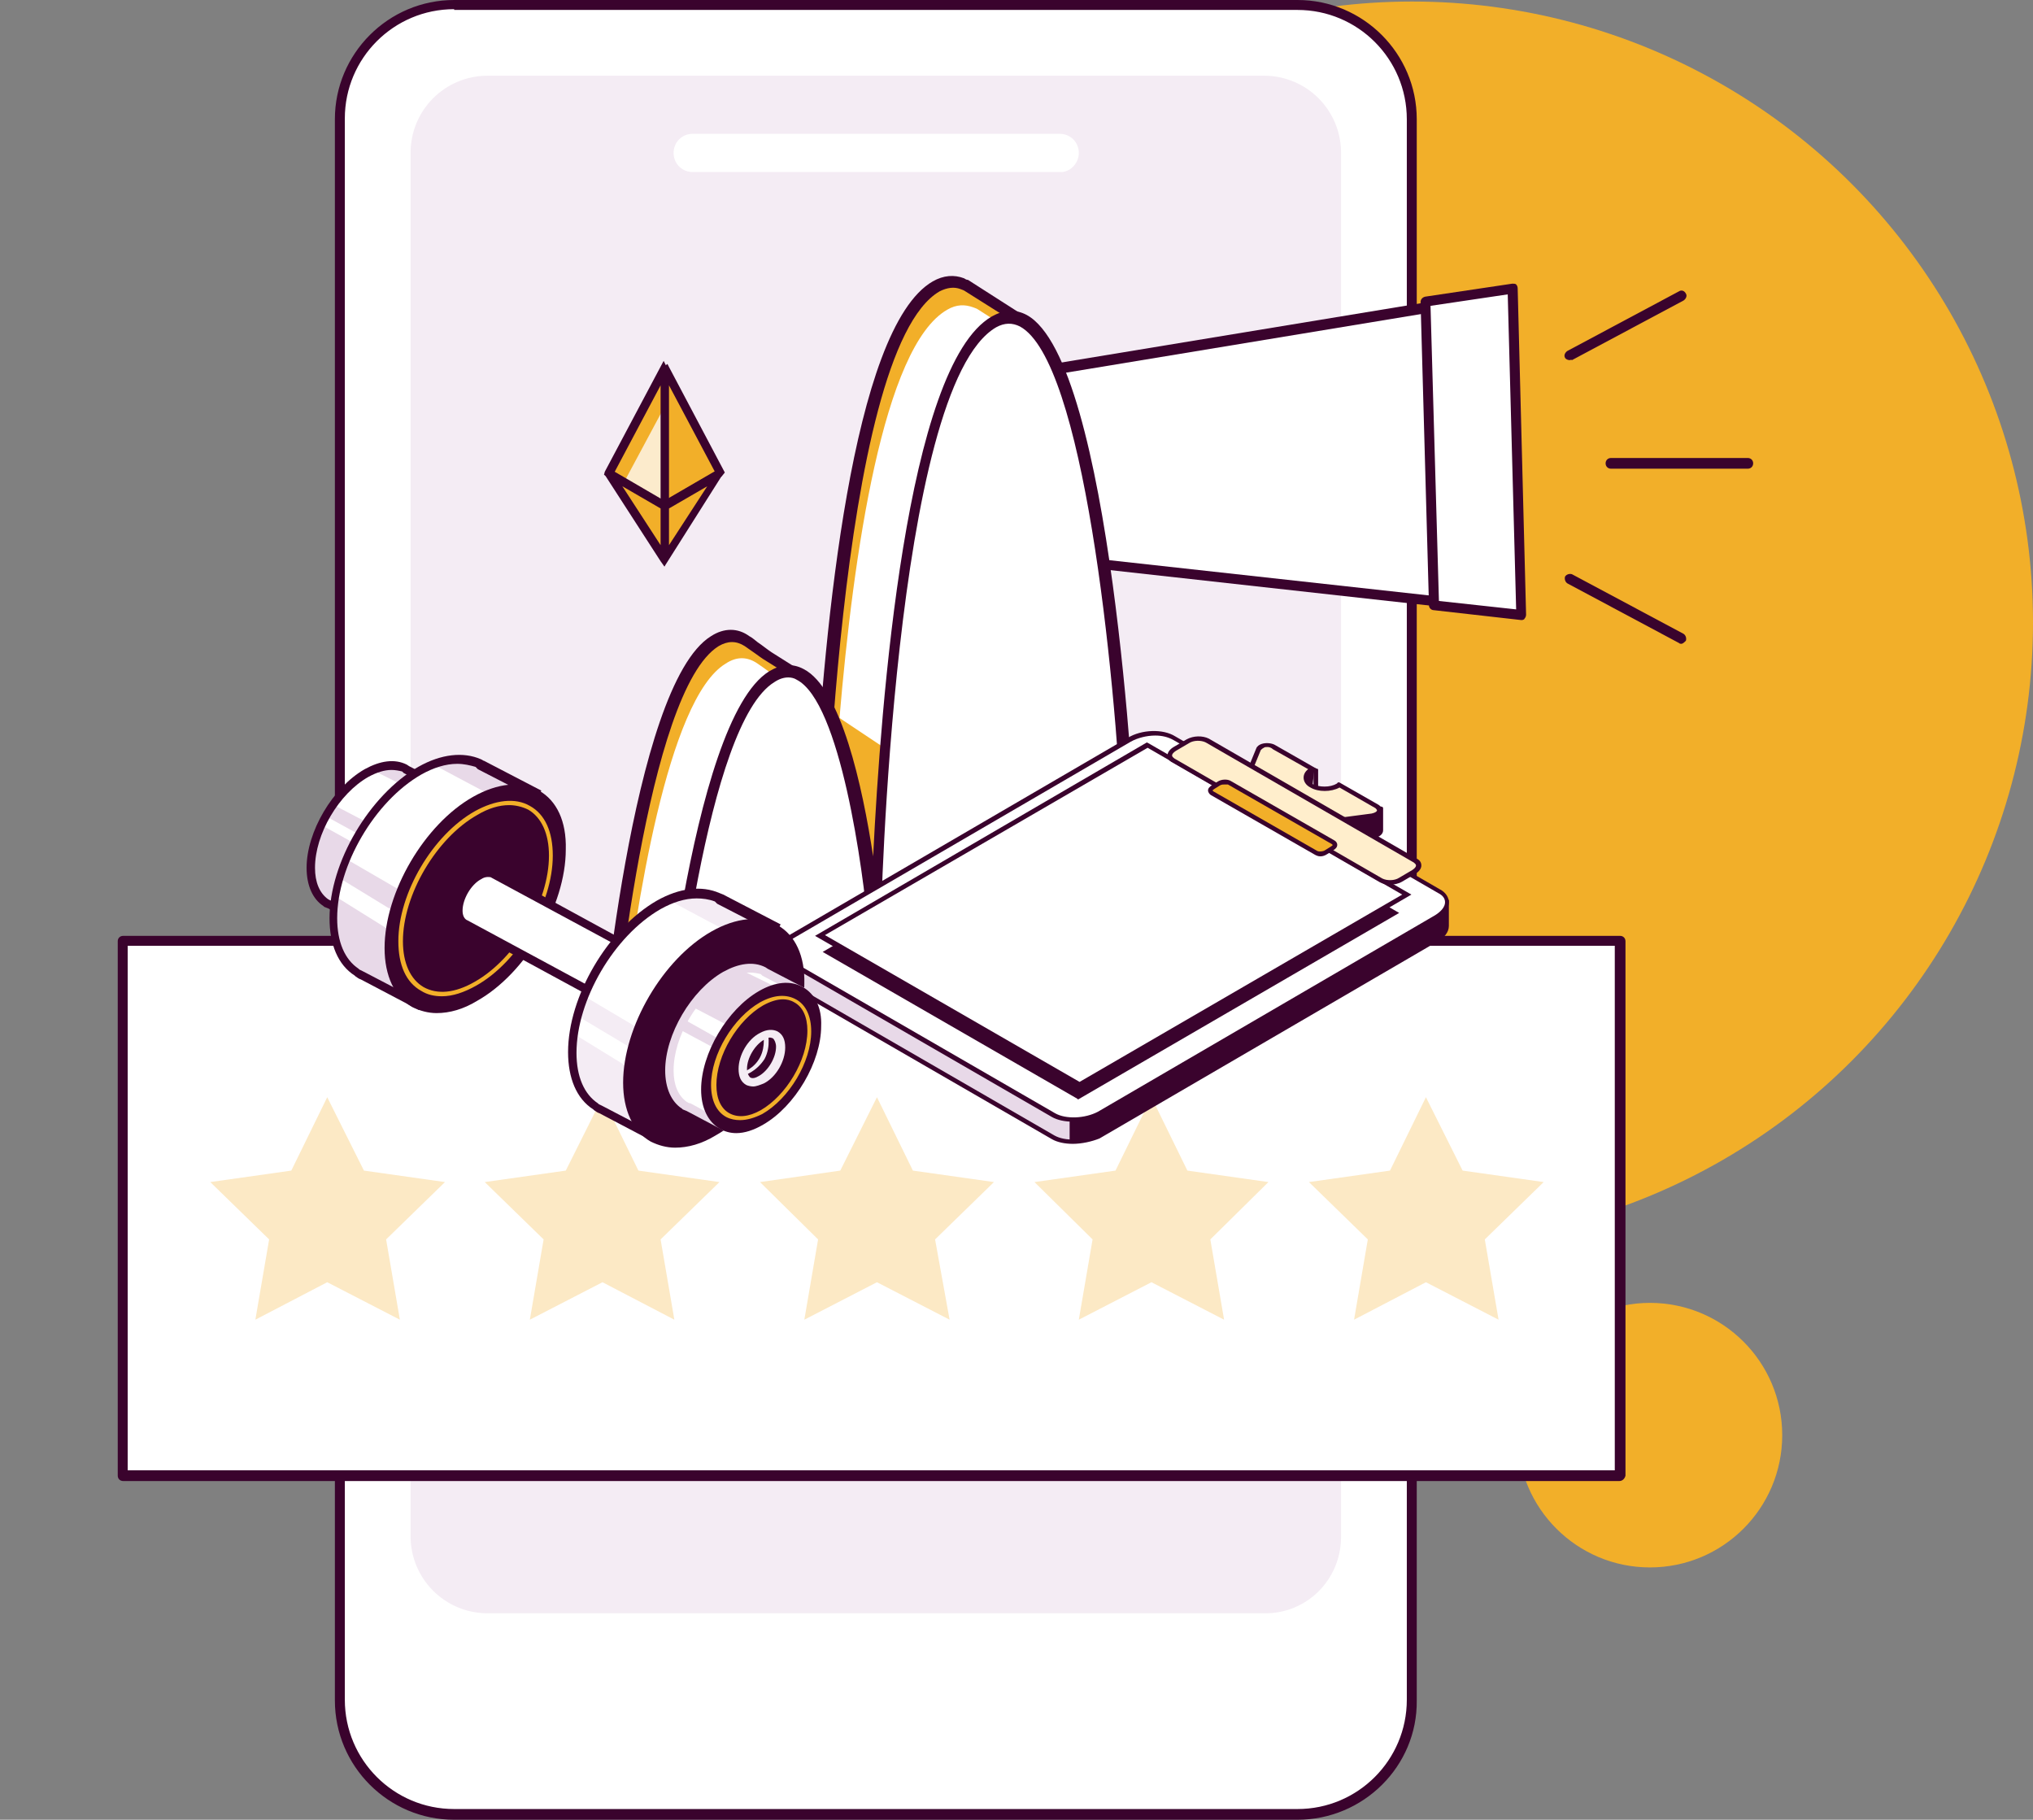 <?xml version="1.0" encoding="UTF-8"?>
<svg xmlns="http://www.w3.org/2000/svg" style="enable-background:new 0 0 265.9 238" xml:space="preserve" width="265.9" height="238">
  <rect width="100%" height="100%" fill="#808080" stroke="none"/>
  <style>
    .st0{fill:#f2af29}.st1{fill:#fff}.st2{fill:#3a032d}.st3{fill:#f4ecf4}.st4{fill:#3a032d}.st4,.st5{display:none}.st6{display:inline}.st7{fill:#e8d9e8}.st9{fill:#fec}.st10{display:inline;fill:#f2af29}.st11{fill:#fce9c5}.st12{fill:#cdf4eb}.st13,.st15{display:inline;fill:#3a032d}.st15{fill:#fec}
  </style>
  <g id="Laag_1">
    <g id="Laag_1_00000126318533179740190820000004963138019337373582_">
      <circle class="st0" cx="215.8" cy="187.7" r="17.3"></circle>
      <circle class="st0" cx="184.7" cy="81.4" r="81.2"></circle>
      <path class="st1" d="M59.4 237.4h110.3c8.3 0 15-6.7 15-15V15.6c0-8.3-6.7-15-15-15H59.4c-8.3 0-15 6.7-15 15v206.8c0 8.2 6.7 15 15 15z"></path>
      <path class="st2" d="M169.7 238H59.4c-8.6 0-15.6-7-15.6-15.6V15.6C43.8 7 50.8 0 59.4 0h110.3c8.6 0 15.6 7 15.6 15.6v206.8c.1 8.6-7 15.6-15.6 15.6zM59.4 1.2c-7.9 0-14.3 6.4-14.3 14.3v206.8c0 7.9 6.4 14.3 14.3 14.3h110.3c7.9 0 14.3-6.4 14.3-14.3V15.6c0-7.9-6.4-14.3-14.3-14.3H59.4v-.1z"></path>
      <path class="st3" d="M175.4 201V20c0-5.6-4.5-10.1-10.1-10.1H63.8c-5.6 0-10.1 4.5-10.1 10.1v180.9c0 5.6 4.5 10.1 10.1 10.1h101.5c5.6.1 10.1-4.4 10.1-10z"></path>
      <path class="st1" d="M141.1 20c0-1.4-1.1-2.5-2.5-2.5h-48c-1.4 0-2.5 1.1-2.5 2.5s1.1 2.5 2.5 2.5h48c1.3.1 2.5-1.1 2.5-2.5zM130.6 49.5l66.1-10.9 1.1 41.1-66.6-7.4z"></path>
      <path class="st2" d="M197.8 80.4s0-.1 0 0L131.1 73c-.3 0-.6-.3-.6-.6l-.6-22.9c0-.3.2-.6.5-.7l66.1-10.9c.2 0 .4 0 .5.1s.2.3.2.5l1.1 41.1c0 .2-.1.4-.2.5 0 .2-.1.3-.3.3zm-66-8.6 65.3 7.2-1.1-39.6-64.8 10.7.6 21.7z"></path>
      <path class="st1" d="m187.6 79.2 11.4 1.2-1.1-42.6-11.4 1.7z"></path>
      <path class="st2" d="m199 81.1-11.5-1.3c-.3 0-.6-.3-.6-.6l-1.1-39.7c0-.3.2-.6.6-.7l11.4-1.7c.2 0 .4 0 .5.1s.2.3.2.5l1.1 42.7c0 .2-.1.4-.2.5 0 .1-.2.2-.4.2zm-10.8-2.5 10.1 1.1-1.1-41.2-10.1 1.5 1.1 38.6z"></path>
      <path class="st1" d="m131.2 72.4-.6-22.9c-3.7.1-6.6 3.2-6.5 6.9l.3 9.5c0 3.6 3.1 6.6 6.8 6.5z"></path>
      <path class="st2" d="M131 73c-1.9 0-3.7-.7-5.1-2-1.4-1.4-2.2-3.2-2.3-5.1l-.3-9.5c-.1-2 .7-3.8 2-5.3 1.4-1.4 3.2-2.2 5.1-2.3.4 0 .7.3.7.6l.6 22.9c0 .2-.1.3-.2.5-.1.1-.3.2-.5.2.2 0 .1 0 0 0zm-1-22.8c-1.4.2-2.6.8-3.6 1.8-1.1 1.2-1.7 2.7-1.7 4.3l.3 9.5c.1 3.1 2.5 5.6 5.6 5.9l-.6-21.5zM205.3 47.1c-.2 0-.5-.1-.6-.3-.2-.3 0-.7.3-.9l14.6-7.8c.3-.2.7-.1.9.3.2.3 0 .7-.3.9l-14.6 7.8c-.1-.1-.2 0-.3 0zM219.9 84.2c-.1 0-.2 0-.3-.1L205 76.3c-.3-.2-.4-.6-.3-.9.2-.3.6-.4.9-.3l14.6 7.8c.3.2.4.6.3.9-.2.2-.4.4-.6.4zM228.6 61.3h-17.9c-.4 0-.7-.3-.7-.7s.3-.7.7-.7h17.9c.4 0 .7.3.7.7s-.3.7-.7.7zM137.2 64.8c0 1.7 1.3 3 3 3s3-1.3 3-3-1.3-3-3-3-3 1.3-3 3z"></path>
      <g id="XMLID_1450_">
        <g id="XMLID_00000153702524430443362530000001472995131666400938_">
          <path id="XMLID_00000035495577508857744150000000879727217876774795_" class="st0" d="M132.5 47.8c.5-2.9 1-6 1-6l-6.9-4.4s-.2-.1-.5-.2c-1.1-.4-2.2-.4-3.4.3-14.1 8.1-15.5 79.7-15.5 79.7s-.3-4.2-1.2-9.6l.5-.9-2.2-18.5-3.5-2.2c-1-.6-2-1.4-2.9-2-1.3-.9-2.7-1-4.2 0-10.3 6.3-14.4 55.3-14.4 55.3l7.4 4.6 6.8-12.7 46.9-26.8c-.1-.1-1.9-37.5-7.9-56.6z"></path>
          <g id="XMLID_1466_">
            <path id="XMLID_00000031906729390672693170000011717732468730275206_" class="st1" d="m120.9 101.3 19.3-11.6c-1.2-12.3-3.2-28.4-6.5-38.9.5-2.9 1-6 1-6l-6.9-4.4s-.2-.1-.5-.2c-1.1-.4-2.2-.4-3.4.3-8.4 4.8-12.3 32.1-14.1 53.4l11.1 7.4z"></path>
            <path id="XMLID_00000131331872954989828350000014893485778603697562_" class="st1" d="m89.6 138.4 15.5-36.3 1.3-3.5-.9-7.6-3.5-2.2c-1-.6-2-1.4-2.9-2-1.3-.9-2.7-1-4.2 0-7.6 4.6-11.8 32.3-13.5 46.6l8.2 5z"></path>
          </g>
          <path id="XMLID_00000011010108014844061860000002984910443036066727_" class="st2" d="m86.5 144.7-8.2-5.1v-.5c.2-2 4.2-49.4 14.7-55.9 1.7-1.1 3.5-1.1 5 0 .4.2.7.5 1.1.8.6.4 1.2.9 1.8 1.3l3.8 2.4 1.9 16.2c1.2-21.2 4.8-61 15.4-67.1 1.4-.8 2.8-.9 4.1-.4.3.2.4.2.5.2l7.5 4.8-.1.5-1 5.8c5.9 19 7.8 56.1 7.8 56.5v.5l-47.1 26.9-6.8 12.7-.4.4zm-6.5-5.9 6.3 3.9 6.5-12.2 46.7-26.7c-.2-4.4-2.2-38.2-7.7-55.8l-.1-.2v-.2c.4-2.2.8-4.5.9-5.5l-6.5-4.1s-.2-.1-.5-.2c-.8-.3-1.7-.2-2.7.3-13.5 7.8-15.1 78.4-15.1 79.1h-1.5s-.4-4.2-1.2-9.6v-.3l.5-.9-2.1-17.9-3.2-2c-.7-.4-1.3-.9-1.9-1.3-.3-.2-.7-.5-1-.7-1.1-.7-2.2-.7-3.4 0-9.4 5.8-13.6 49.3-14 54.3z"></path>
        </g>
        <g id="XMLID_1465_">
          <path id="XMLID_00000045586785810420058990000015148593305037595300_" class="st1" d="M86.5 143.8s4.1-49 14.4-55.3c10.3-6.3 13.6 33.3 13.6 33.3S116 50.2 130 42.1c14.1-8.1 17.6 66.8 17.6 66.8l-61.1 34.9z"></path>
          <path id="XMLID_00000121246372551452317830000016216954042889989780_" class="st2" d="m86.6 144.6-.8-.5c.2-2 4.3-49.8 14.8-56.3 1.5-.9 3-1.1 4.5-.3 4.9 2.5 7.7 15.3 9.1 24.5 1-20 4.3-64.1 15.5-70.6 1.6-.9 3.1-1 4.6-.2 11.1 6.1 14.1 65.1 14.2 67.6v.5l-61.9 35.3zm16.5-56c-.6 0-1.2.2-1.8.6-8.9 5.4-13.1 45.1-13.9 53.2l59.4-33.9c-1-21.1-5.1-61.3-13.4-65.8-1-.5-2-.5-3.1.1-13.5 7.8-15.1 77.5-15.1 78.2l-1.6.9c-.7-8.2-3.7-30.1-9.4-33-.3-.2-.7-.3-1.1-.3z"></path>
        </g>
      </g>
      <g>
        <path class="st1" d="M16 123.1h195.8V193H16z"></path>
        <path class="st2" d="M211.8 193.7H16.1c-.4 0-.7-.3-.7-.7v-69.9c0-.4.3-.7.7-.7h195.8c.4 0 .7.3.7.7V193c-.1.4-.4.7-.8.7zm-195.1-1.4h194.5v-68.6H16.7v68.6z"></path>
        <path class="st11" d="m186.5 143.5-4.7 9.6-10.6 1.5 7.7 7.5-1.8 10.5 9.4-4.9 9.5 4.9-1.8-10.5 7.7-7.5-10.6-1.5zM150.6 143.5l-4.7 9.6-10.6 1.5 7.6 7.5-1.8 10.5 9.5-4.9 9.5 4.9-1.8-10.5 7.6-7.5-10.6-1.5zM114.7 143.5l-4.8 9.6-10.5 1.5 7.6 7.5-1.8 10.5 9.5-4.9 9.5 4.9-1.9-10.5 7.7-7.5-10.6-1.5zM78.8 143.5l-4.8 9.6-10.6 1.5 7.7 7.5-1.8 10.5 9.5-4.9 9.4 4.9-1.8-10.5 7.7-7.5-10.6-1.5zM42.8 143.5l-4.7 9.6-10.6 1.5 7.7 7.5-1.8 10.5 9.4-4.9 9.5 4.9-1.8-10.5 7.7-7.5-10.6-1.5z"></path>
      </g>
    </g>
    <g id="XMLID_1983_">
      <g id="XMLID_1990_">
        <g id="XMLID_2037_">
          <path id="XMLID_00000165217546495310407910000001438301283051058851_" class="st0" d="M94.2 61.9 87 48.4h-.1V66l7.3-4.1z"></path>
          <path id="XMLID_2038_" class="st2" d="m87 66.7-.6-.4V66l.2-17.9.7-.5.2.4 7.3 13.8-.4.5-7.4 4.4zm.5-16.3v14.8l6-3.5-6-11.3z"></path>
        </g>
        <g id="XMLID_00000065753183792715619590000001975246899642956931_">
          <path id="XMLID_00000071539528739162460350000001778729326838726847_" class="st0" d="m79.7 61.9 7.2-13.6h.1V66l-7.3-4.1z"></path>
          <path id="XMLID_00000090271884044422936950000007507541730351088057_" d="m81.6 63.1 5.2 3V53.4l-5.2 9.7z" style="fill:#fcebcc"></path>
          <path id="XMLID_00000155134295104128051100000004418489891047921574_" class="st2" d="m86.9 66.7-.4-.1-7.5-4.5.1-.4 7.7-14.5.6 1.2-.1.1v18l-.4.2zm-6.5-5 6 3.5V50.4l-6 11.3z"></path>
        </g>
        <g id="XMLID_00000079459752703907449550000014161002064701310906_">
          <path id="XMLID_2030_" class="st0" d="M94.1 62.1 87 73h-.1v-6.7l7.2-4.2z"></path>
          <path id="XMLID_00000113314456891230098620000006391184402642657920_" class="st2" d="m86.9 74.1-.2-1.3-.4.2v-7.1l.2-.2 7.4-4.3.6.6-.2.4-7.4 11.7zm.6-7.6v4.8l5-7.7-5 2.9z"></path>
        </g>
        <g id="XMLID_00000072970943945103791180000012223230338275156389_">
          <path id="XMLID_00000165922290034630332990000004202587299701699471_" class="st0" d="M79.8 62.1 86.9 73h.1v-6.7l-7.2-4.2z"></path>
          <path id="XMLID_2020_" class="st2" d="m86.9 74.1-.5-.7-7.3-11.3.6-.7.4.2 7.3 4.3v.4l-.2 6.2-.3 1.6zm-5.5-10.5 5 7.7v-4.8l-5-2.9z"></path>
        </g>
      </g>
      <g id="XMLID_00000024691957291685140290000010329997677225854614_">
        <path id="XMLID_00000055674941400801874580000006447652456053332647_" class="st2" d="M87.3 66.4v-.9l6.2-3.7v1z"></path>
      </g>
    </g>
  </g>
  <g id="Laag_3">
    <g id="XMLID_00000096047179106734957990000000543066637304063419_">
      <g id="XMLID_00000097497326056748880540000000322092338209294467_">
        <path id="XMLID_1632_" class="st7" d="M189.2 119.2v-1.4h-.8c-.1 0-.1-.1-.2-.1l-34.6-20c-1.5-.9-4.2-.8-5.9.2l-44.1 25.7c-.3.2-.6.4-.8.6h-.7v3c0 .5.3 1.1 1 1.4l34.6 20c1.5.9 4.2.8 5.9-.2l44.1-25.7c.9-.5 1.4-1.2 1.4-1.9v-1.6z"></path>
        <path id="XMLID_1631_" class="st2" d="M189.2 120.9V117.8h-.8c-.1 0-.1-.1-.2-.1l-12.8-7.4c-1 0-1.7.1-2 .2-1.8.6-31.2 17.7-31.8 20.3-.6 2.6-1.7 15.6-1.7 15.6v2.9c1.3.1 2.7-.2 3.7-.8l44.1-25.7c1-.6 1.5-1.2 1.5-1.9z"></path>
        <path id="XMLID_00000011745149394448003530000008342233906365238417_" class="st2" d="M140.3 149.6c-1 0-2-.2-2.7-.6L103 129c-.7-.4-1.2-1-1.2-1.7V124h.8c.2-.2.5-.4.8-.5l44.1-25.7c1.8-1.1 4.6-1.2 6.2-.2l34.6 20s.1 0 .1.1h1.1v3.4c0 .8-.6 1.6-1.6 2.1l-44.1 25.7c-1 .4-2.3.7-3.5.7zm-37.9-25v2.7c0 .4.3.9.9 1.2l34.6 20c1.4.8 3.9.7 5.6-.2l44.1-25.7c.8-.5 1.3-1 1.3-1.6v-2.7h-.6l-.1-.1c-.1-.1-.1-.1-.2-.1l-34.6-20c-1.4-.8-3.9-.7-5.6.2L103.7 124c-.3.2-.5.3-.7.5l-.1.1h-.5z"></path>
      </g>
      <g id="XMLID_00000136377021212145629930000010561318198874853051_">
        <path id="XMLID_00000115506159149472484880000013589726955492853169_" class="st1" d="m137.7 145.8-34.6-20c-1.5-.9-1.3-2.4.4-3.4l44.1-25.7c1.7-1 4.4-1.1 5.9-.2l34.6 20c1.5.9 1.3 2.4-.4 3.4l-44.1 25.7c-1.7 1-4.4 1.1-5.9.2z"></path>
        <path id="XMLID_00000015338118730376944760000003549678634261260454_" class="st2" d="M140.3 146.7c-1 0-2-.2-2.7-.6l-34.6-20c-.8-.4-1.2-1.1-1.2-1.7 0-.8.6-1.6 1.6-2.2l44.1-25.7c1.8-1.1 4.6-1.2 6.2-.2l34.6 20c.8.4 1.2 1.1 1.2 1.7 0 .8-.6 1.6-1.6 2.2l-44.1 25.7c-1 .5-2.3.8-3.5.8zm10.8-50.5c-1.1 0-2.3.3-3.2.8l-44.1 25.7c-.8.5-1.3 1.1-1.3 1.7 0 .5.3.9.9 1.2l34.6 20c1.4.8 3.9.7 5.6-.2l44.1-25.7c.8-.5 1.3-1.1 1.3-1.7 0-.5-.3-.9-.9-1.2l-34.6-20c-.7-.4-1.5-.6-2.4-.6z"></path>
      </g>
      <g id="XMLID_00000131356171702121006460000005350294546025571751_">
        <path id="XMLID_00000041991923391792537450000005539749926343105664_" class="st2" d="m141 143.8-.1-.1-33.3-19.2 42-24.4.1.1 33.3 19.2-42 24.4z"></path>
      </g>
      <g id="XMLID_00000083054819367741563190000008151337359731117696_">
        <path id="XMLID_00000124846574879925017150000002195004384624295314_" class="st1" d="m141.2 141.9-33.9-19.6 42.8-24.9L184 117z"></path>
        <path id="XMLID_00000109707891290467807270000008205545229808989337_" class="st2" d="m141.2 142.3-.2-.1-34.4-19.8L150 97.1l.2.1 34.4 19.8-43.4 25.3zm-33.3-20 33.3 19.2 42.2-24.5-33.3-19.2-42.2 24.5z"></path>
      </g>
      <g id="XMLID_00000009557195575817748620000007272568354097444746_">
        <g id="XMLID_00000125565611107584262970000000670442063222975382_">
          <path id="XMLID_00000154384849189347534410000005814839919917318272_" class="st2" d="M178.6 105.6v.1l-3.5-2c-.1 0-.1.1-.2.1-1 .6-1.5 1.5-2.5.9s-2-.7-1-1.3c.1 0 .1-.1.2-.1l.3-2.6-1.3-.5-.2 2.4-3.8-3.8c-.7-.4-1.8-.2-2 .3l-.5 1.2h-.4v2.8c0 .2.1.3.3.5l10.5 6.1c.3.2.7.2 1.1.2l3.8-.5c.6-.1 1-.4.9-.7v-2.8l-1.7-.3z"></path>
          <path id="XMLID_00000117642846327897524260000015424643362819511465_" class="st2" d="M175.4 110.2c-.4 0-.7-.1-1-.2l-10.5-6.1c-.1-.1-.3-.2-.4-.3l-.2.1V100l.6.1.4-1c.1-.3.4-.5.7-.6.6-.2 1.3-.1 1.7.1h.1l3.4 3.4.2-2.1 2 .7v3.2l-.5-.2c-.1 0-.2.1-.2.1-.1.1-.2.1-.2.1.1.1.4.2.6.3.2.1.4.2.7.3.5.3.8.1 1.5-.4.2-.2.5-.3.7-.5 0 0 .1 0 .1-.1l.2-.1.2.1 3.1 1.8 2.1.3c.1 0 .2.1.2.2v2.9c0 .5-.5.9-1.2 1l-3.8.5c-.3.1-.4.1-.5.1zm-11.4-7.1c0 .1.1.2.2.2l10.5 6.1c.2.1.6.2.9.2l3.8-.5c.5-.1.7-.3.7-.4v-2.6l-1.2-.2v.3l-3.7-2.1c-.2.1-.5.3-.7.5-.6.5-1.3.9-2.1.4l-.6-.3c-.5-.2-.9-.4-.9-.8 0-.3.3-.5.5-.7l.4.2V101l-.8-.4-.2 2.6-4.2-4.3c-.3-.2-.8-.2-1.2-.1-.2.1-.3.2-.4.3l-.6 1.4h-.3l-.1 2.6z"></path>
        </g>
        <g id="XMLID_00000135657000808341488530000014740695930342652813_">
          <path id="XMLID_00000179608143317078670730000008673869740193018794_" class="st9" d="m180.1 105.4-4.9-2.8c-.1 0-.1.1-.2.1-1 .6-2.6.6-3.5 0-1-.6-1-1.5 0-2 .1 0 .1-.1.2-.1l-5.1-2.9c-.7-.4-1.8-.2-2 .3l-.9 2.2c-.1.2 0 .5.3.7l10.5 6.1c.3.2.7.2 1.1.2l3.8-.5c1-.2 1.3-.9.7-1.3z"></path>
          <path id="XMLID_00000017475917182884106780000009310973607815854523_" class="st2" d="M175.4 107.4c-.4 0-.7-.1-1-.2l-10.5-6.1c-.4-.2-.6-.7-.5-1l.9-2.2c.1-.3.4-.5.7-.6.6-.2 1.3-.1 1.7.1l5.6 3.2-.5.2c-.1 0-.2.1-.2.1-.4.2-.6.5-.6.8 0 .3.2.5.6.8.9.5 2.4.5 3.2 0 0 0 .1 0 .1-.1l.2-.1.2.1 4.9 2.8c.4.2.6.6.5.9-.1.4-.5.8-1.2.8l-3.8.5h-.3zm-9.6-9.7c-.2 0-.4 0-.5.1-.2.1-.3.2-.4.3l-.9 2.2c-.1.1.1.2.2.3l10.5 6.1c.2.1.6.2.9.2l3.8-.5c.5-.1.7-.3.7-.4 0-.1-.1-.2-.2-.3l-4.7-2.7c-1.1.6-2.8.6-3.8 0-.6-.3-.9-.8-.9-1.3 0-.4.2-.8.6-1.1l-4.6-2.6c-.2-.2-.5-.3-.7-.3z"></path>
        </g>
      </g>
      <g id="XMLID_00000069394044406088560960000004239907702436565900_">
        <path id="XMLID_00000045610781346011859470000005792597156982255033_" class="st9" d="m180.6 115.2-27.2-15.7c-.7-.4-.6-1 .2-1.5l1.7-1c.8-.4 1.9-.5 2.5-.1l27.2 15.7c.7.4.6 1-.2 1.5l-1.7 1c-.7.4-1.8.4-2.5.1z"></path>
        <path id="XMLID_00000017497644616705455890000001456891502834043809_" class="st2" d="M181.8 115.7c-.5 0-.9-.1-1.3-.3l-27.2-15.7c-.4-.2-.6-.5-.6-.9s.3-.8.8-1.1l1.7-1c.9-.5 2.1-.5 2.9-.1l27.2 15.7c.4.2.6.5.6.9s-.3.8-.8 1.1l-1.7 1c-.5.3-1.1.4-1.6.4zm-1-.8c.6.3 1.6.3 2.2-.1l1.7-1c.3-.2.5-.4.5-.6 0-.2-.2-.3-.3-.4l-27.2-15.7c-.6-.3-1.6-.3-2.2.1l-1.7 1c-.3.2-.5.4-.5.6 0 .2.2.3.3.4l27.2 15.7z"></path>
      </g>
      <g id="XMLID_00000075878396160101647550000008379154516412498870_">
        <path id="XMLID_00000094593623854164535290000017373233100086545576_" class="st0" d="m172.1 111.5-13.6-7.8c-.3-.2-.3-.5.1-.7l.8-.5c.4-.2.9-.2 1.3-.1l13.6 7.8c.3.2.3.5-.1.7l-.8.5c-.4.3-.9.3-1.3.1z"></path>
        <path id="XMLID_00000103960888649630006730000012415236669997107366_" class="st2" d="M172.7 112c-.3 0-.5-.1-.7-.2l-13.6-7.8c-.2-.1-.4-.4-.4-.6 0-.3.2-.5.5-.7l.8-.5c.5-.3 1.2-.3 1.6-.1l13.6 7.8c.2.1.4.3.4.6s-.2.5-.5.7l-.8.5c-.3.2-.6.3-.9.3zm-12.5-9.4c-.2 0-.4 0-.6.1l-.8.5c-.1.1-.2.1-.2.2l.1.1 13.6 7.8c.2.1.7.1 1-.1l.8-.5c.1-.1.2-.1.2-.2l-.1-.1-13.6-7.8h-.4z"></path>
      </g>
    </g>
  </g>
  <g id="Laag_2">
    <g id="XMLID_6919_">
      <g id="XMLID_4610_">
        <path id="XMLID_7138_" class="st7" d="m47.8 120.7 3.2-5.6c1.6-1.8 2.9-4 3.6-6.3l3.1-5.9-4.5-2.4s-.1 0-.1-.1h-.2c-1.3-.6-3-.5-4.9.6-4 2.3-7.3 7.8-7.3 12.4 0 2.2.8 3.7 2 4.5l.1.1c.2.1.3.2.4.2l4.6 2.5z"></path>
        <path id="XMLID_6992_" class="st1" d="m42.7 106.8 4.2 2.3-.9 1-3.8-2.1z"></path>
        <path id="XMLID_4603_" class="st1" d="m43.3 105.1 4.4 2.3 4.8-4.8-3.6-1.8z"></path>
        <path id="XMLID_7140_" class="st2" d="m48 121.5-5.1-2.7c-.2-.1-.3-.1-.5-.2l-.1-.1c-1.4-.9-2.2-2.7-2.2-5 0-4.7 3.4-10.5 7.6-12.9 2-1.1 3.9-1.4 5.5-.6l.3.2 5 2.6-3.3 6.4c-.7 2.2-2 4.5-3.7 6.3l-3.5 6zm3.2-20.8c-.9 0-1.9.3-3 .9-3.9 2.2-7 7.5-7 11.9 0 1.9.6 3.3 1.7 4.1.2.1.3.2.5.2l4.1 2.2 3-5.2c1.6-1.7 2.8-3.9 3.5-6.1l2.8-5.5-4-2.1-.1-.1-.1-.1c-.4-.1-.9-.2-1.4-.2z"></path>
      </g>
      <g id="XMLID_4607_">
        <path id="XMLID_7133_" class="st7" d="m54.5 131.3 5-8.6c2.5-2.7 4.5-6.2 5.6-9.7l4.7-9.2-7.1-3.7c-.1 0-.1-.1-.2-.1h-.1l-.1-.1c-2-.9-4.7-.7-7.6 1-6.2 3.5-11.3 12.2-11.3 19.3 0 3.4 1.2 5.8 3.1 7l.1.1c.3.2.4.2.7.4l7.2 3.6z"></path>
        <path id="XMLID_6991_" class="st1" d="m45.2 112.3 8.1 4.7 11.1-12.9-7.9-4.2-5.6 4z"></path>
        <path id="XMLID_6990_" class="st1" d="m44.5 114.9 7.2 4.4-1 2.2-6.9-4.3z"></path>
        <path id="XMLID_7134_" class="st2" d="m54.8 132.1-7.6-4c-.3-.1-.4-.2-.7-.4l-.1-.1c-2.2-1.4-3.3-4.1-3.3-7.5 0-7.3 5.2-16.1 11.6-19.8 3-1.7 5.9-2 8.2-1l.2.1c.1.1.2.1.2.1l7.5 3.9-5 9.7c-1.1 3.5-3.1 7-5.7 9.8l-5.3 9.2zm5-32.2c-1.5 0-3.1.5-4.7 1.4-6.1 3.5-11 11.9-11 18.8 0 3.1 1 5.4 2.8 6.6l.1.1.6.3 6.7 3.5 4.8-8.3c2.5-2.7 4.4-6.1 5.5-9.5l4.5-8.8-6.6-3.4-.1-.1-.1-.1-.1-.1c-.7-.2-1.5-.4-2.4-.4z"></path>
      </g>
      <path id="XMLID_7157_" class="st2" d="M70.5 103.4c-2.3-1.3-5.4-1-8.6.8-6.4 3.6-11.6 12.5-11.6 19.8 0 3.6 1.3 6.4 3.6 7.7 1 .5 2.1.8 3.2.8 1.7 0 3.5-.5 5.3-1.6 6.4-3.6 11.6-12.5 11.6-19.8.1-3.7-1.2-6.4-3.5-7.7z"></path>
      <g id="XMLID_6994_">
        <path id="XMLID_7154_" class="st0" d="M57.8 130.3c-1 0-1.9-.2-2.7-.7-2-1.1-3-3.4-3-6.5 0-6.3 4.5-13.9 10-17 2.7-1.5 5.3-1.8 7.2-.7 2 1.1 3 3.4 3 6.5 0 6.3-4.5 13.9-10 17-1.6.9-3.1 1.4-4.5 1.4zm8.8-25c-1.3 0-2.7.4-4.2 1.3-5.3 3-9.7 10.4-9.7 16.5 0 2.9 1 5 2.7 6 1.8 1 4.1.8 6.7-.7 5.3-3 9.7-10.4 9.7-16.5 0-2.9-1-5-2.7-6-.8-.4-1.7-.6-2.5-.6z"></path>
      </g>
      <g id="XMLID_4608_">
        <path id="XMLID_7122_" class="st1" d="m80.3 131.3 1.2-2.1c.6-.7 1.1-1.5 1.3-2.3l1.1-2.2-19.3-10.5c-.5-.2-1.1-.2-1.8.2-1.5.8-2.7 2.9-2.7 4.6 0 .8.3 1.4.7 1.7.1 0 .1.1.2.1l19.3 10.5z"></path>
        <path id="XMLID_7126_" class="st2" d="m80.5 132.1-19.9-10.8s-.1 0-.2-.1c-.7-.4-1-1.2-1-2.2 0-1.9 1.3-4.1 3-5.1.8-.5 1.7-.6 2.3-.2l.1.1 19.8 10.8-1.4 2.7c-.2.8-.7 1.7-1.4 2.4l-1.3 2.4zm-16.7-17.4c-.3 0-.6.1-.9.3-1.3.7-2.4 2.6-2.4 4.1 0 .6.2 1 .5 1.2l.2.1 18.9 10.2 1-1.7c.5-.6 1-1.3 1.2-2.1l.9-1.8-18.9-10.2c-.1-.1-.3-.1-.5-.1z"></path>
      </g>
      <g id="XMLID_4604_">
        <path id="XMLID_7071_" class="st3" d="m85.8 148.9 5-8.6c2.5-2.7 4.5-6.2 5.6-9.7l4.7-9.2-7.1-3.7c-.1 0-.1-.1-.2-.1h-.1l-.1-.1c-2-.9-4.7-.7-7.6 1-6.2 3.5-11.3 12.2-11.3 19.3 0 3.4 1.2 5.8 3.1 7l.1.1c.3.2.4.2.7.4l7.2 3.6z"></path>
        <path id="XMLID_6993_" class="st1" d="m76.1 130.1 8.1 4.8 11.1-13-7.9-4.2-5.6 4z"></path>
        <path id="XMLID_4543_" class="st1" d="m75.4 132.8 7.2 4.3-.9 2.2-7-4.3z"></path>
        <path id="XMLID_7077_" class="st2" d="m86 149.6-7.6-4c-.3-.1-.4-.2-.7-.4l-.1-.1c-2.2-1.4-3.3-4.1-3.3-7.5 0-7.3 5.2-16.1 11.6-19.8 3-1.7 5.9-2 8.2-1l.5.2 7.5 3.9-5 9.7c-1.1 3.5-3.1 7-5.7 9.8l-5.4 9.2zm5.1-32.1c-1.5 0-3.1.5-4.7 1.4-6.1 3.5-11 11.9-11 18.8 0 3.1 1 5.4 2.8 6.6l.1.1.6.3 6.7 3.5 4.8-8.3c2.5-2.7 4.4-6.1 5.5-9.5l4.5-8.8-6.6-3.4-.1-.1-.1-.1-.1-.1c-.8-.3-1.6-.4-2.4-.4z"></path>
      </g>
      <path id="XMLID_7129_" class="st2" d="M101.7 121c-2.3-1.3-5.4-1-8.6.8-6.4 3.6-11.6 12.5-11.6 19.8 0 3.6 1.3 6.4 3.6 7.7 1 .5 2.1.8 3.2.8 1.7 0 3.5-.5 5.3-1.6 6.4-3.6 11.6-12.5 11.6-19.8.1-3.7-1.2-6.4-3.5-7.7z"></path>
      <path id="XMLID_7002_" class="st1" d="m94.7 147.2 3.2-5.6c1.6-1.8 2.9-4 3.6-6.3l3.1-5.9-4.5-2.4s-.1 0-.1-.1h-.2c-1.3-.6-3-.5-4.9.6-4 2.3-7.3 7.8-7.3 12.4 0 2.2.8 3.7 2 4.5l.1.1c.2.1.3.2.4.2l4.6 2.5z"></path>
      <path id="XMLID_7003_" class="st7" d="m94.9 148-5.1-2.7c-.2-.1-.3-.1-.5-.2l-.1-.1c-1.4-.9-2.2-2.7-2.2-5 0-4.7 3.4-10.5 7.6-12.9 2-1.1 3.9-1.4 5.5-.6l.3.2 5 2.6-3.3 6.4c-.7 2.2-2 4.5-3.7 6.3l-3.5 6zm3.2-20.8c-.9 0-1.9.3-3 .9-3.9 2.2-7 7.5-7 11.9 0 1.9.6 3.3 1.7 4.1.2.1.3.2.5.2l4.1 2.2 3-5.2c1.6-1.7 2.8-3.9 3.5-6.1l2.8-5.5-4-2.1-.1-.1-.1-.1c-.4-.1-.9-.2-1.4-.2z"></path>
      <path id="XMLID_7147_" class="st7" d="M93.2 136.8c.2-.4.4-.7.5-1.1l-4.1-2.3c-.2.4-.4.8-.6 1.3l4.1 2.2.1-.1z"></path>
      <path id="XMLID_7150_" class="st7" d="M99.8 129.6c.2-.1 1.1-.6 1.3-.7l-4.5-2.2c-.4.2-.8.3-1.3.6-1.8 1-3.4 2.6-4.7 4.4l4.2 2.2c1.5-2 3.1-3.2 5-4.3z"></path>
      <path id="XMLID_4606_" class="st2" d="M105 129.1c-1.6-.9-3.6-.7-5.7.5-4.2 2.4-7.6 8.2-7.6 12.9 0 2.4.9 4.2 2.4 5.1.7.4 1.4.6 2.2.6 1.1 0 2.3-.4 3.5-1.1 4.2-2.4 7.6-8.2 7.6-12.9.1-2.4-.8-4.2-2.4-5.1z"></path>
      <g id="XMLID_4605_">
        <path id="XMLID_6995_" class="st3" d="M98.5 142.1c-.3 0-.7-.1-.9-.2-.7-.4-1-1.1-1-2.1 0-1.8 1.2-3.9 2.8-4.7.9-.5 1.7-.5 2.3-.2.7.4 1 1.1 1 2.1 0 1.8-1.2 3.9-2.8 4.7-.5.2-1 .4-1.4.4zm2.2-6.4c-.2 0-.5.1-.8.3-1.2.7-2.2 2.4-2.2 3.8 0 .5.2.9.4 1.1.3.2.7.1 1.2-.2 1.2-.7 2.2-2.4 2.2-3.8 0-.5-.2-.9-.4-1.1-.1 0-.2-.1-.4-.1z"></path>
      </g>
      <g id="XMLID_4591_">
        <path id="XMLID_6981_" class="st3" d="m97.3 140.7-.1-.5s1.4-.4 2.2-1.9c.8-1.5.4-3.2.4-3.2l.6-.2c0 .1.5 1.9-.4 3.6-1.1 1.7-2.6 2.1-2.7 2.2z"></path>
      </g>
      <g id="XMLID_7144_">
        <path id="XMLID_7145_" class="st0" d="M96.8 146.5c-.6 0-1.2-.1-1.8-.4-1.3-.7-2-2.2-2-4.2 0-4 2.9-8.8 6.4-10.8 1.8-1 3.4-1.1 4.7-.4 1.3.7 2 2.2 2 4.2 0 4-2.9 8.8-6.4 10.8-1 .5-2 .8-2.9.8zm5.6-15.8c-.8 0-1.7.3-2.6.8-3.3 1.9-6.1 6.5-6.1 10.4 0 1.8.6 3.1 1.7 3.7 1.1.6 2.5.5 4.1-.4 3.3-1.9 6.1-6.5 6.1-10.4 0-1.8-.6-3.1-1.7-3.7-.5-.3-1-.4-1.5-.4z"></path>
      </g>
    </g>
  </g>
</svg>
